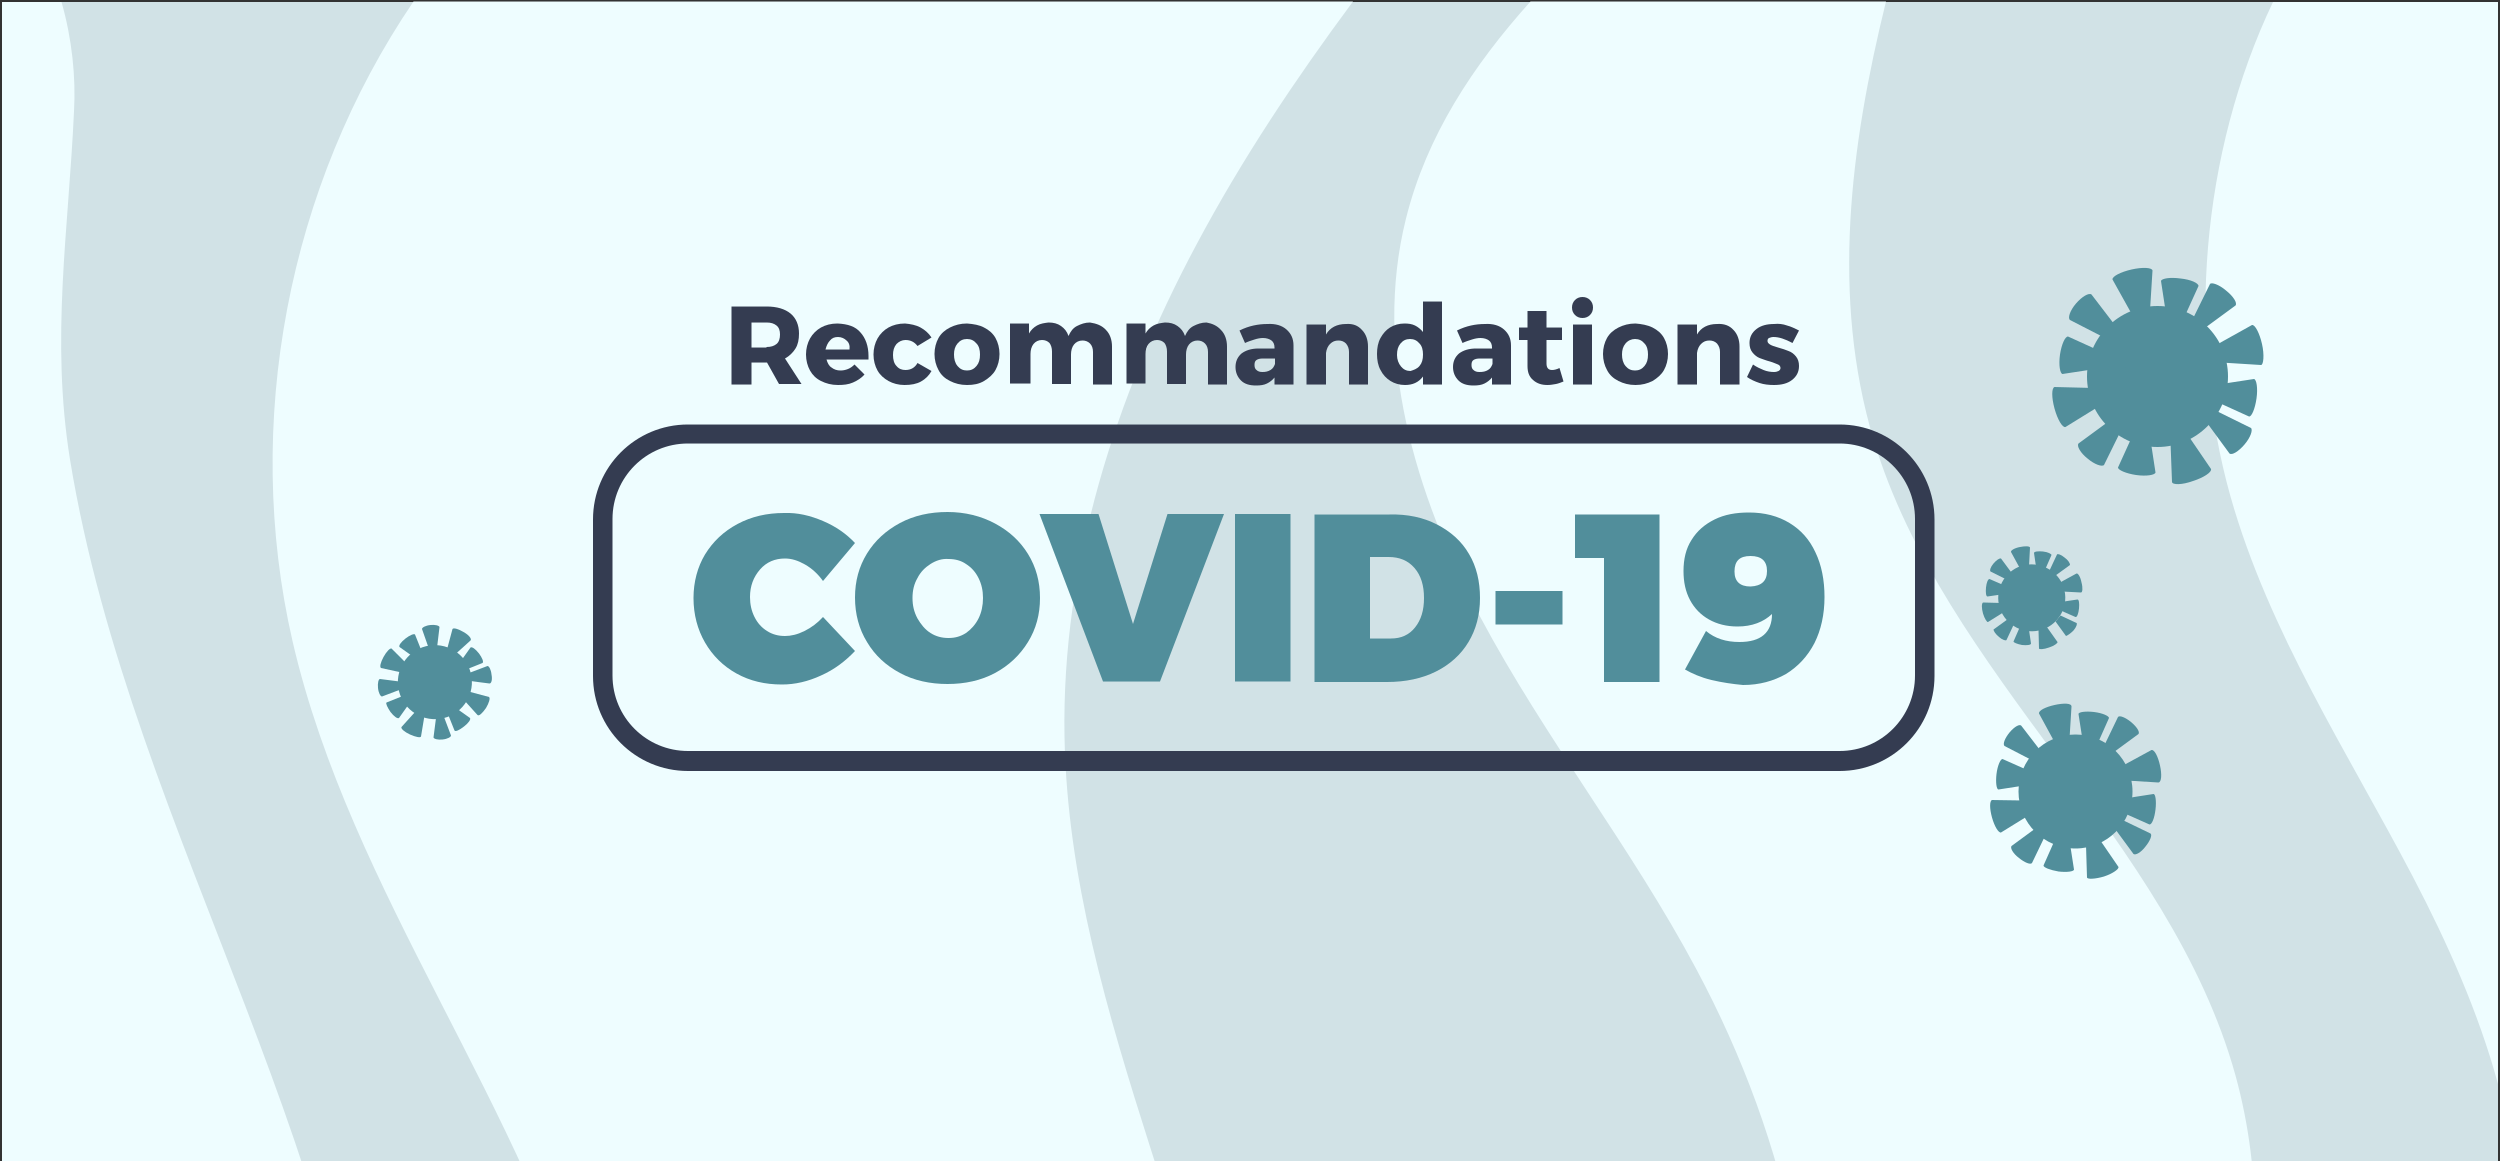 <?xml version="1.0" encoding="utf-8"?>
<!-- Generator: Adobe Illustrator 24.2.3, SVG Export Plug-In . SVG Version: 6.00 Build 0)  -->
<svg version="1.1" id="Layer_1" xmlns="http://www.w3.org/2000/svg" xmlns:xlink="http://www.w3.org/1999/xlink" x="0px" y="0px"
	 viewBox="0 0 500 232.2" style="enable-background:new 0 0 500 232.2;" xml:space="preserve">
<rect x="0" y="0" width="500" height="232.2" fill="#333333" stroke="none"/>
<style type="text/css">
	.st0{fill:#D1E2E6;}
	.st1{fill:#EEFDFF;}
	.st2{enable-background:new    ;}
	.st3{fill:#343C51;}
	.st4{fill:#518E9B;}
</style>
<g id="BACKGROUND">
	<g>
		<rect x="0.4" y="0.4" class="st0" width="499.2" height="499.2"/>
		<g>
			<path class="st1" d="M250.5,311.7c3.7,38.9-5.4,78.1-20.4,114.1c-10.8,25.9-25.5,50-40.6,73.8H62.4
				c18.3-29.7,35.1-60.3,46.7-93.2c15.2-43.1,21.3-90.5,9.6-134.7c-13.4-50.2-48.5-92.8-60.2-143.5c-10-43.5-0.9-91,24.2-127.9
				h187.9c-11.5,15.5-22.2,31.5-31.3,48.6c-16.2,30.3-27,64.1-26.4,98.4C213.9,203.7,245.2,255.6,250.5,311.7z"/>
			<path class="st1" d="M426.6,337.3c-13.4,30.2-28.9,61.3-27,94.3c1.4,24.7,11.6,47.2,25.4,68H273.8c3.1-27.4,15.3-54.6,29.5-78.8
				c21.5-36.8,48.2-72.2,56.3-114c7.4-38.3-1.9-78.5-20.3-112.9c-13-24.4-30.3-46.2-43.3-70.6s-21.5-52.8-14.8-79.6
				c4.1-16.5,13.4-30.6,24.9-43.4h71.1c-7.2,29.2-11,59.1-2.5,87.6c14.1,47,59.3,79.9,72.4,127.2
				C458.3,255.8,443.7,298.8,426.6,337.3z"/>
			<path class="st1" d="M75.7,312.5c0.7,64.8-32.8,124.8-50.7,187.1H0.4V0.4h11.9c2.1,7.3,2.9,15.1,2.5,21.9
				c-1.1,23.9-4.7,45.4-0.8,69.6c6.2,37.9,21.4,73.6,35.1,109.4S75.3,274.1,75.7,312.5z"/>
			<path class="st1" d="M499.6,0.4v216.4c-3.9-14.3-10.1-28.2-17-41.4c-13.1-25-28.8-48.9-36.5-76.1c-8.9-31.6-5.9-68.7,8.5-98.9
				C454.6,0.4,499.6,0.4,499.6,0.4z"/>
			<path class="st1" d="M475.1,327.2c8-18.6,18.8-36.5,24.5-55.7v228.1h-20.8c-6.9-14.4-12.2-29.6-15.6-45.2
				C453.8,412.2,458.1,367,475.1,327.2z"/>
		</g>
	</g>
</g>
<g id="OBJECTS">
	<g>
		<g>
			<g>
				<g class="st2">
					<path class="st3" d="M153.4,72.5h-0.1h-3v4.4h-4V61.3h7c2.1,0,3.7,0.5,4.8,1.4c1.1,0.9,1.7,2.3,1.7,4c0,1.2-0.2,2.2-0.7,3
						s-1.2,1.5-2.1,2l3.3,5.1h-4.5L153.4,72.5z M153.3,69.4c0.9,0,1.5-0.2,2-0.6s0.7-1.1,0.7-1.9c0-0.8-0.2-1.4-0.7-1.8
						c-0.5-0.4-1.1-0.6-2-0.6h-3v5H153.3z"/>
					<path class="st3" d="M172.1,66.5c1,1.1,1.6,2.7,1.6,4.7c0,0.3,0,0.6,0,0.7h-8.4c0.2,0.7,0.5,1.3,1,1.6c0.5,0.4,1.1,0.6,1.8,0.6
						c0.5,0,1-0.1,1.5-0.3s0.9-0.5,1.3-0.9l2,2c-0.6,0.7-1.4,1.2-2.3,1.6c-0.9,0.4-1.9,0.5-3,0.5c-1.3,0-2.4-0.3-3.4-0.8
						c-1-0.5-1.7-1.2-2.2-2.1c-0.5-0.9-0.8-2-0.8-3.2c0-1.2,0.3-2.3,0.8-3.2c0.5-0.9,1.3-1.7,2.2-2.2c0.9-0.5,2-0.8,3.3-0.8
						C169.6,64.8,171.1,65.3,172.1,66.5z M169.3,68.1c-0.4-0.4-1-0.7-1.7-0.7c-0.7,0-1.2,0.2-1.6,0.7c-0.4,0.4-0.7,1-0.9,1.8h4.8
						C170,69.1,169.8,68.5,169.3,68.1z"/>
					<path class="st3" d="M184.1,65.5c0.9,0.5,1.6,1.1,2.2,2l-2.8,1.7c-0.6-0.8-1.4-1.2-2.4-1.2c-0.7,0-1.3,0.3-1.8,0.8
						c-0.5,0.6-0.7,1.3-0.7,2.2c0,0.9,0.2,1.7,0.7,2.2c0.5,0.6,1.1,0.8,1.8,0.8c1.1,0,1.9-0.5,2.4-1.4l2.8,1.6
						c-0.5,0.9-1.2,1.6-2.1,2.1c-0.9,0.5-2,0.7-3.3,0.7c-1.2,0-2.3-0.3-3.2-0.8c-0.9-0.5-1.7-1.2-2.2-2.1c-0.5-0.9-0.8-2-0.8-3.2
						c0-1.2,0.3-2.3,0.8-3.2c0.5-0.9,1.3-1.7,2.2-2.2s2-0.8,3.3-0.8C182.1,64.8,183.2,65,184.1,65.5z"/>
					<path class="st3" d="M196.8,65.5c1,0.5,1.8,1.2,2.3,2.1c0.5,0.9,0.8,2,0.8,3.2c0,1.2-0.3,2.3-0.8,3.2c-0.5,0.9-1.3,1.6-2.3,2.2
						s-2.1,0.8-3.4,0.8c-1.3,0-2.4-0.3-3.4-0.8s-1.8-1.2-2.3-2.2c-0.5-0.9-0.8-2-0.8-3.2c0-1.2,0.3-2.3,0.8-3.2
						c0.5-0.9,1.3-1.6,2.3-2.1s2.1-0.8,3.4-0.8C194.7,64.8,195.9,65,196.8,65.5z M191.5,68.7c-0.5,0.6-0.7,1.3-0.7,2.2
						c0,0.9,0.2,1.7,0.7,2.3s1.1,0.9,1.9,0.9c0.8,0,1.4-0.3,1.9-0.9s0.7-1.3,0.7-2.3c0-0.9-0.2-1.7-0.7-2.2
						c-0.5-0.6-1.1-0.9-1.9-0.9C192.6,67.8,192,68.1,191.5,68.7z"/>
					<path class="st3" d="M221.2,66c0.8,0.8,1.2,2,1.2,3.3v7.6h-3.8v-6.5c0-0.7-0.2-1.3-0.6-1.7c-0.4-0.4-0.9-0.6-1.5-0.6
						c-0.7,0-1.3,0.3-1.7,0.8s-0.6,1.2-0.6,2v5.9h-3.8v-6.5c0-0.7-0.2-1.3-0.5-1.7c-0.4-0.4-0.9-0.6-1.5-0.6c-0.7,0-1.3,0.3-1.7,0.8
						c-0.4,0.5-0.6,1.2-0.6,2v5.9H202v-12h3.8v2c0.4-0.7,0.9-1.2,1.6-1.6s1.5-0.5,2.3-0.6c1,0,1.8,0.2,2.5,0.7
						c0.7,0.5,1.2,1.1,1.5,2c0.4-0.9,0.9-1.6,1.7-2s1.6-0.7,2.6-0.7C219.3,64.7,220.4,65.1,221.2,66z"/>
					<path class="st3" d="M244.2,66c0.8,0.8,1.2,2,1.2,3.3v7.6h-3.8v-6.5c0-0.7-0.2-1.3-0.6-1.7c-0.4-0.4-0.9-0.6-1.5-0.6
						c-0.7,0-1.3,0.3-1.7,0.8s-0.6,1.2-0.6,2v5.9h-3.8v-6.5c0-0.7-0.2-1.3-0.5-1.7c-0.4-0.4-0.9-0.6-1.5-0.6c-0.7,0-1.3,0.3-1.7,0.8
						c-0.4,0.5-0.6,1.2-0.6,2v5.9h-3.8v-12h3.8v2c0.4-0.7,0.9-1.2,1.6-1.6s1.5-0.5,2.3-0.6c1,0,1.8,0.2,2.5,0.7
						c0.7,0.5,1.2,1.1,1.5,2c0.4-0.9,0.9-1.6,1.7-2s1.6-0.7,2.6-0.7C242.4,64.7,243.4,65.1,244.2,66z"/>
					<path class="st3" d="M257.3,65.9c0.9,0.8,1.4,1.8,1.4,3.2v7.8h-3.8v-1.4c-0.4,0.5-0.9,0.9-1.5,1.2c-0.6,0.3-1.3,0.4-2.2,0.4
						c-1.3,0-2.3-0.3-3-1s-1.1-1.6-1.1-2.7c0-1.1,0.4-2,1.2-2.7c0.8-0.6,1.9-1,3.4-1h3.2v-0.2c0-0.6-0.2-1.1-0.6-1.4s-1-0.5-1.7-0.5
						c-0.5,0-1.1,0.1-1.7,0.3c-0.6,0.2-1.3,0.4-1.9,0.7l-1.1-2.5c1-0.5,1.9-0.8,2.8-1c0.9-0.2,1.8-0.3,2.8-0.3
						C255.1,64.7,256.4,65.1,257.3,65.9z M254.1,74c0.5-0.3,0.7-0.7,0.9-1.2v-1.1h-2.4c-0.6,0-1,0.1-1.3,0.3c-0.3,0.2-0.4,0.5-0.4,1
						c0,0.4,0.1,0.8,0.4,1c0.3,0.3,0.7,0.4,1.2,0.4C253.1,74.4,253.6,74.3,254.1,74z"/>
					<path class="st3" d="M272.4,66c0.8,0.8,1.2,2,1.2,3.3v7.6h-3.8v-6.5c0-0.7-0.2-1.2-0.6-1.7c-0.4-0.4-0.9-0.6-1.5-0.6
						c-0.7,0-1.2,0.2-1.7,0.7c-0.4,0.4-0.7,1-0.8,1.8v6.3h-3.9v-12h3.9v2c0.8-1.4,2.2-2.1,4-2.1C270.6,64.7,271.6,65.1,272.4,66z"/>
					<path class="st3" d="M288.4,76.9h-3.8v-1.6c-0.9,1.2-2.1,1.7-3.6,1.7c-1.1,0-2.1-0.3-2.9-0.8c-0.8-0.5-1.5-1.2-2-2.2
						c-0.5-0.9-0.7-2-0.7-3.2c0-1.2,0.2-2.3,0.7-3.2s1.1-1.6,1.9-2.1c0.8-0.5,1.8-0.8,2.9-0.8c0.8,0,1.5,0.1,2.1,0.4
						s1.1,0.7,1.6,1.3v-6.1h3.8V76.9z M283.9,73.2c0.5-0.6,0.7-1.3,0.7-2.3c0-0.9-0.2-1.7-0.7-2.2c-0.5-0.6-1.1-0.9-1.9-0.9
						c-0.8,0-1.4,0.3-1.9,0.9c-0.5,0.6-0.7,1.3-0.7,2.3c0,0.9,0.3,1.7,0.8,2.3s1.1,0.9,1.9,0.9C282.7,74,283.4,73.8,283.9,73.2z"/>
					<path class="st3" d="M300.8,65.9c0.9,0.8,1.4,1.8,1.4,3.2v7.8h-3.8v-1.4c-0.4,0.5-0.9,0.9-1.5,1.2c-0.6,0.3-1.3,0.4-2.2,0.4
						c-1.3,0-2.3-0.3-3-1c-0.7-0.7-1.1-1.6-1.1-2.7c0-1.1,0.4-2,1.2-2.7c0.8-0.6,1.9-1,3.4-1h3.2v-0.2c0-0.6-0.2-1.1-0.6-1.4
						s-1-0.5-1.7-0.5c-0.5,0-1.1,0.1-1.7,0.3c-0.6,0.2-1.3,0.4-1.9,0.7l-1.1-2.5c1-0.5,1.9-0.8,2.8-1c0.9-0.2,1.8-0.3,2.8-0.3
						C298.6,64.7,299.9,65.1,300.8,65.9z M297.6,74c0.5-0.3,0.7-0.7,0.9-1.2v-1.1H296c-0.6,0-1,0.1-1.3,0.3s-0.4,0.5-0.4,1
						c0,0.4,0.1,0.8,0.4,1c0.3,0.3,0.7,0.4,1.2,0.4C296.6,74.4,297.1,74.3,297.6,74z"/>
					<path class="st3" d="M311.2,76.8c-0.6,0.1-1.1,0.2-1.7,0.2c-1.2,0-2.1-0.3-2.9-1s-1.1-1.6-1.1-2.8V68h-1.7v-2.5h1.7v-3.3h3.8
						v3.3h3.1V68h-3.1v4.7c0,0.9,0.4,1.3,1.1,1.3c0.4,0,0.9-0.1,1.5-0.4l0.8,2.7C312.2,76.5,311.7,76.7,311.2,76.8z"/>
					<path class="st3" d="M318,60c0.4,0.4,0.6,0.9,0.6,1.5c0,0.6-0.2,1.1-0.6,1.5c-0.4,0.4-0.9,0.6-1.5,0.6c-0.6,0-1.1-0.2-1.5-0.6
						c-0.4-0.4-0.6-0.9-0.6-1.5c0-0.6,0.2-1.1,0.6-1.5s0.9-0.6,1.5-0.6C317.1,59.4,317.6,59.6,318,60z M314.6,76.9v-12h3.8v12H314.6
						z"/>
					<path class="st3" d="M330.5,65.5c1,0.5,1.8,1.2,2.3,2.1c0.5,0.9,0.8,2,0.8,3.2c0,1.2-0.3,2.3-0.8,3.2c-0.5,0.9-1.3,1.6-2.3,2.2
						c-1,0.5-2.1,0.8-3.4,0.8c-1.3,0-2.4-0.3-3.4-0.8c-1-0.5-1.8-1.2-2.3-2.2c-0.5-0.9-0.8-2-0.8-3.2c0-1.2,0.3-2.3,0.8-3.2
						c0.5-0.9,1.3-1.6,2.3-2.1c1-0.5,2.1-0.8,3.4-0.8C328.3,64.8,329.5,65,330.5,65.5z M325.1,68.7c-0.5,0.6-0.7,1.3-0.7,2.2
						c0,0.9,0.2,1.7,0.7,2.3c0.5,0.6,1.1,0.9,1.9,0.9c0.8,0,1.4-0.3,1.9-0.9c0.5-0.6,0.7-1.3,0.7-2.3c0-0.9-0.2-1.7-0.7-2.2
						c-0.5-0.6-1.1-0.9-1.9-0.9C326.3,67.8,325.6,68.1,325.1,68.7z"/>
					<path class="st3" d="M346.7,66c0.8,0.8,1.2,2,1.2,3.3v7.6H344v-6.5c0-0.7-0.2-1.2-0.6-1.7c-0.4-0.4-0.9-0.6-1.5-0.6
						c-0.7,0-1.2,0.2-1.7,0.7c-0.4,0.4-0.7,1-0.8,1.8v6.3h-3.9v-12h3.9v2c0.8-1.4,2.2-2.1,4-2.1C344.8,64.7,345.9,65.1,346.7,66z"/>
					<path class="st3" d="M357.4,65.1c0.8,0.2,1.6,0.6,2.4,1l-1.3,2.5c-1.5-0.8-2.7-1.2-3.8-1.2c-0.4,0-0.6,0.1-0.9,0.2
						c-0.2,0.1-0.3,0.3-0.3,0.6c0,0.3,0.2,0.5,0.5,0.7s0.9,0.4,1.6,0.6c0.8,0.2,1.6,0.5,2.1,0.7c0.6,0.2,1.1,0.6,1.5,1.1
						c0.4,0.5,0.6,1.1,0.6,1.9c0,1.2-0.5,2.1-1.4,2.8c-0.9,0.7-2.1,1-3.6,1c-1,0-2-0.1-2.9-0.4c-0.9-0.3-1.8-0.7-2.5-1.2l1.2-2.5
						c0.7,0.5,1.4,0.8,2.1,1.1c0.7,0.3,1.5,0.4,2.1,0.4c0.4,0,0.7-0.1,0.9-0.2c0.2-0.1,0.4-0.3,0.4-0.6c0-0.3-0.2-0.6-0.5-0.7
						s-0.9-0.4-1.6-0.6c-0.8-0.2-1.5-0.5-2.1-0.7c-0.5-0.2-1-0.6-1.4-1.1c-0.4-0.5-0.6-1.1-0.6-1.9c0-1.2,0.5-2.1,1.4-2.8
						c0.9-0.7,2.1-1,3.5-1C355.7,64.7,356.6,64.8,357.4,65.1z"/>
				</g>
			</g>
			<g>
				<g class="st2">
					<path class="st4" d="M164.6,104.2c2.6,1.1,4.7,2.6,6.4,4.4l-6.4,7.6c-1-1.4-2.2-2.5-3.6-3.3s-2.7-1.2-4-1.2c-2,0-3.7,0.7-5,2.2
						s-2,3.3-2,5.5c0,1.5,0.3,2.8,0.9,4c0.6,1.2,1.4,2.1,2.5,2.8c1.1,0.7,2.3,1,3.6,1c1.2,0,2.5-0.3,3.9-1c1.4-0.7,2.6-1.6,3.7-2.8
						l6.4,6.8c-1.9,2-4.1,3.7-6.8,4.9c-2.6,1.2-5.2,1.8-7.8,1.8c-3.4,0-6.4-0.7-9.1-2.2c-2.7-1.5-4.8-3.6-6.3-6.2
						c-1.5-2.6-2.3-5.6-2.3-8.9c0-3.2,0.8-6.2,2.3-8.7c1.6-2.6,3.7-4.6,6.5-6.1s5.9-2.2,9.3-2.2C159.5,102.5,162,103.1,164.6,104.2z
						"/>
					<path class="st4" d="M199,104.7c2.8,1.5,5,3.5,6.6,6.1s2.4,5.5,2.4,8.8c0,3.3-0.8,6.2-2.4,8.8s-3.8,4.7-6.6,6.2
						c-2.8,1.5-6,2.2-9.5,2.2s-6.7-0.7-9.5-2.2s-5-3.5-6.6-6.2c-1.6-2.6-2.4-5.6-2.4-8.9c0-3.3,0.8-6.2,2.4-8.8
						c1.6-2.6,3.8-4.6,6.6-6.1s6-2.2,9.5-2.2S196.2,103.2,199,104.7z M186.1,112.8c-1.1,0.7-2,1.6-2.6,2.8c-0.7,1.2-1,2.5-1,4
						c0,1.5,0.3,2.8,1,4.1c0.7,1.2,1.5,2.2,2.6,2.9c1.1,0.7,2.3,1,3.6,1c1.3,0,2.4-0.3,3.5-1c1-0.7,1.9-1.7,2.5-2.9
						c0.6-1.2,0.9-2.6,0.9-4.1c0-1.5-0.3-2.8-0.9-4s-1.4-2.1-2.5-2.8c-1-0.7-2.2-1-3.5-1C188.4,111.7,187.2,112.1,186.1,112.8z"/>
					<path class="st4" d="M220.6,136.3l-12.7-33.5h11.8l6.9,22l6.9-22h11.3l-12.8,33.5H220.6z"/>
					<path class="st4" d="M247,136.3v-33.5h11.1v33.5H247z"/>
					<path class="st4" d="M287.4,104.9c2.7,1.4,4.9,3.3,6.4,5.9c1.5,2.5,2.2,5.5,2.2,8.8c0,3.4-0.8,6.3-2.3,8.8
						c-1.5,2.5-3.7,4.5-6.5,5.9c-2.8,1.4-6.1,2.1-9.8,2.1h-14.5v-33.5h15C281.5,102.8,284.7,103.5,287.4,104.9z M274,127.7h4.2
						c2,0,3.6-0.7,4.8-2.2c1.2-1.5,1.8-3.4,1.8-5.9c0-2.5-0.6-4.5-1.9-6c-1.3-1.5-3-2.2-5.2-2.2H274V127.7z"/>
					<path class="st4" d="M299.1,124.9v-6.7h13.4v6.7H299.1z"/>
					<path class="st4" d="M320.8,136.3v-24.7H315v-8.7h16.9v33.5H320.8z"/>
					<path class="st4" d="M342.3,136c-2.1-0.5-3.9-1.3-5.3-2.1l4.2-7.7c1.8,1.5,4,2.2,6.7,2.2c4.3,0,6.5-1.9,6.5-5.6
						c-1.7,1.6-4,2.5-6.9,2.5c-2.2,0-4.1-0.5-5.7-1.4c-1.6-0.9-2.9-2.2-3.8-3.9c-0.9-1.7-1.3-3.6-1.3-5.8c0-2.4,0.5-4.5,1.6-6.2
						c1.1-1.8,2.6-3.1,4.6-4.1c2-1,4.3-1.4,6.9-1.4c3.1,0,5.8,0.7,8.1,2.1c2.3,1.4,4,3.3,5.2,5.9c1.2,2.5,1.8,5.5,1.8,8.9
						c0,3.5-0.7,6.6-2,9.2c-1.4,2.7-3.3,4.7-5.7,6.2c-2.5,1.4-5.3,2.2-8.6,2.2C346.5,136.8,344.4,136.5,342.3,136z M353.4,114.2
						c0-2-1.1-3-3.3-3c-2.2,0-3.2,1-3.2,3.1c0,2,1.1,3,3.2,3C352.3,117.2,353.4,116.2,353.4,114.2z"/>
				</g>
			</g>
		</g>
		<g>
			<g>
				<ellipse class="st4" cx="415.1" cy="158.3" rx="11.4" ry="11.4"/>
				<path class="st4" d="M410.9,141c-1.8,0.4-3.2,1.1-3.1,1.7l3.1,5.7l1.5-0.3l1.5-0.3l0.4-6.5C414.3,140.6,412.7,140.6,410.9,141z"
					/>
				<path class="st4" d="M418.8,142.4c-1.7-0.2-3.1,0-3.1,0.4l0.9,5.8l1.4,0.2l1.4,0.2l2.4-5.4C421.8,143.2,420.5,142.6,418.8,142.4
					z"/>
				<path class="st4" d="M426.2,144.4c-1.1-0.9-2.3-1.4-2.6-1l-2.6,5.4l0.9,0.8l0.9,0.8l4.9-3.6C428,146.4,427.4,145.4,426.2,144.4z
					"/>
				<path class="st4" d="M432,153.1c-0.4-1.8-1.1-3.2-1.7-3.1l-5.7,3.1l0.3,1.5l0.3,1.5l6.5,0.4C432.3,156.4,432.4,154.9,432,153.1z
					"/>
				<path class="st4" d="M431.1,161.9c0.2-1.7,0-3.1-0.4-3.1l-5.8,0.9l-0.2,1.4l-0.2,1.4l5.4,2.4
					C430.4,164.9,430.9,163.6,431.1,161.9z"/>
				<path class="st4" d="M429.1,169.3c0.9-1.1,1.4-2.3,1-2.6l-5.4-2.6l-0.8,0.9l-0.8,0.9l3.6,4.9
					C427.1,171.1,428.2,170.5,429.1,169.3z"/>
				<path class="st4" d="M420.8,175.3c1.8-0.6,3-1.5,2.9-1.9L420,168l-1.4,0.5l-1.4,0.5l0.2,6.5
					C417.5,175.9,419.1,175.8,420.8,175.3z"/>
				<path class="st4" d="M411.7,174.3c1.7,0.2,3.1,0,3.1-0.4l-0.9-5.8l-1.4-0.2l-1.4-0.2l-2.4,5.4C408.7,173.5,410,174,411.7,174.3z
					"/>
				<path class="st4" d="M403.8,171.6c1.1,0.9,2.3,1.4,2.6,1l2.6-5.4l-0.9-0.8l-0.9-0.8l-4.9,3.6C402,169.6,402.6,170.7,403.8,171.6
					z"/>
				<path class="st4" d="M398.4,163.5c0.5,1.8,1.3,3.1,1.8,3l5.5-3.4l-0.4-1.5l-0.4-1.5l-6.5-0.1
					C397.9,160.2,397.9,161.7,398.4,163.5z"/>
				<path class="st4" d="M399.3,154.8c-0.2,1.7,0,3.1,0.4,3.1l5.8-0.9l0.2-1.4l0.2-1.4l-5.4-2.4
					C400.1,151.8,399.5,153.1,399.3,154.8z"/>
				<path class="st4" d="M401.9,146.5c-0.9,1.1-1.4,2.3-1,2.7l5.8,3l0.8-0.9l0.8-0.9l-4-5.2C404,144.7,402.9,145.3,401.9,146.5z"/>
				<path class="st4" d="M410.4,160.8c0.3,1.4-0.3,2.8-1.4,3.1c-1.1,0.2-2.3-0.7-2.6-2.2c-0.3-1.4,0.3-2.8,1.4-3.1
					C408.9,158.4,410,159.3,410.4,160.8z"/>
				<path class="st4" d="M419.4,158.8c0.3,1.4-0.3,2.8-1.4,3.1c-1.1,0.2-2.3-0.7-2.6-2.2c-0.3-1.4,0.3-2.8,1.4-3.1
					S419.1,157.3,419.4,158.8z"/>
				<path class="st4" d="M414.8,164.2c0.3,1.2-0.3,2.4-1.2,2.6c-0.9,0.2-1.9-0.6-2.2-1.8s0.3-2.4,1.2-2.6
					C413.6,162.2,414.6,163,414.8,164.2z"/>
				<path class="st4" d="M422.5,153.2c0.3,1.2-0.3,2.4-1.2,2.6c-0.9,0.2-1.9-0.6-2.2-1.8c-0.3-1.2,0.3-2.4,1.2-2.6
					C421.2,151.2,422.2,152,422.5,153.2z"/>
				<path class="st4" d="M423.2,161.7c0.2,0.8-0.2,1.5-0.7,1.6c-0.6,0.1-1.2-0.4-1.3-1.1c-0.2-0.8,0.2-1.5,0.7-1.6
					C422.4,160.5,423,161,423.2,161.7z"/>
				<path class="st4" d="M414.7,153.9c0.5,2-0.4,3.9-2,4.3c-1.5,0.3-3.2-1-3.6-3c-0.5-2,0.4-3.9,2-4.3
					C412.6,150.6,414.2,151.9,414.7,153.9z"/>
			</g>
			<g>
				<circle class="st4" cx="59.4" cy="406.7" r="11.4"/>
				<path class="st4" d="M55.2,389.3c-1.8,0.4-3.2,1.1-3.1,1.7l3.1,5.7l1.5-0.3l1.5-0.3l0.4-6.5C58.5,389,57,388.9,55.2,389.3z"/>
				<path class="st4" d="M63.1,390.8c-1.7-0.2-3.1,0-3.1,0.4l0.9,5.8l1.4,0.2l1.4,0.2L66,392C66.1,391.6,64.8,391,63.1,390.8z"/>
				<path class="st4" d="M70.5,392.8c-1.1-0.9-2.3-1.4-2.6-1l-2.6,5.4l0.9,0.8l0.9,0.8l4.9-3.6C72.3,394.8,71.7,393.7,70.5,392.8z"
					/>
				<path class="st4" d="M76.3,401.4c-0.4-1.8-1.1-3.2-1.7-3.1l-5.7,3.1l0.3,1.5l0.3,1.5l6.5,0.4C76.6,404.8,76.7,403.2,76.3,401.4z
					"/>
				<path class="st4" d="M75.4,410.3c0.2-1.7,0-3.1-0.4-3.1l-5.8,0.9l-0.2,1.4l-0.2,1.4l5.4,2.4C74.6,413.2,75.2,411.9,75.4,410.3z"
					/>
				<path class="st4" d="M73.4,417.7c0.9-1.1,1.4-2.3,1-2.6l-5.4-2.6l-0.8,0.9l-0.8,0.9l3.6,4.9C71.4,419.5,72.5,418.8,73.4,417.7z"
					/>
				<path class="st4" d="M65.1,423.6c1.8-0.6,3-1.5,2.9-1.9l-3.7-5.3l-1.4,0.5l-1.4,0.5l0.2,6.5C61.8,424.3,63.4,424.2,65.1,423.6z"
					/>
				<path class="st4" d="M56,422.6c1.7,0.2,3.1,0,3.1-0.4l-0.9-5.8l-1.4-0.2l-1.4-0.2l-2.4,5.4C53,421.8,54.3,422.4,56,422.6z"/>
				<path class="st4" d="M48.1,420c1.1,0.9,2.3,1.4,2.6,1l2.6-5.4l-0.9-0.8l-0.9-0.8l-4.9,3.6C46.3,417.9,46.9,419,48.1,420z"/>
				<path class="st4" d="M42.7,411.9c0.5,1.8,1.3,3.1,1.8,3l5.5-3.4l-0.4-1.5l-0.4-1.5l-6.5-0.1C42.2,408.5,42.2,410.1,42.7,411.9z"
					/>
				<path class="st4" d="M43.6,403.1c-0.2,1.7,0,3.1,0.4,3.1l5.8-0.9l0.2-1.4l0.2-1.4l-5.4-2.4C44.4,400.2,43.8,401.5,43.6,403.1z"
					/>
				<path class="st4" d="M46.2,394.8c-0.9,1.1-1.4,2.3-1,2.7l5.8,3l0.8-0.9l0.8-0.9l-4-5.2C48.3,393,47.2,393.7,46.2,394.8z"/>
				<path class="st4" d="M54.7,409.1c0.3,1.4-0.3,2.8-1.4,3.1s-2.3-0.7-2.6-2.2c-0.3-1.4,0.3-2.8,1.4-3.1
					C53.2,406.7,54.3,407.7,54.7,409.1z"/>
				<path class="st4" d="M63.7,407.1c0.3,1.4-0.3,2.8-1.4,3.1c-1.1,0.2-2.3-0.7-2.6-2.2c-0.3-1.4,0.3-2.8,1.4-3.1
					C62.2,404.7,63.3,405.7,63.7,407.1z"/>
				<path class="st4" d="M59.1,412.6c0.3,1.2-0.3,2.4-1.2,2.6s-1.9-0.6-2.2-1.8c-0.3-1.2,0.3-2.4,1.2-2.6
					C57.9,410.5,58.9,411.3,59.1,412.6z"/>
				<path class="st4" d="M66.8,401.6c0.3,1.2-0.3,2.4-1.2,2.6c-0.9,0.2-1.9-0.6-2.2-1.8c-0.3-1.2,0.3-2.4,1.2-2.6
					C65.5,399.6,66.5,400.4,66.8,401.6z"/>
				<path class="st4" d="M67.5,410.1c0.2,0.8-0.2,1.5-0.7,1.6c-0.6,0.1-1.2-0.4-1.3-1.1c-0.2-0.8,0.2-1.5,0.7-1.6
					C66.7,408.8,67.3,409.3,67.5,410.1z"/>
				<path class="st4" d="M59,402.3c0.5,2-0.4,3.9-2,4.3c-1.5,0.3-3.2-1-3.6-3c-0.5-2,0.4-3.9,2-4.3C56.9,398.9,58.5,400.3,59,402.3z
					"/>
			</g>
			<g>
				<path class="st4" d="M381,464.8c0.9,4-1.6,7.9-5.6,8.8s-7.9-1.6-8.8-5.6s1.6-7.9,5.6-8.8S380.1,460.8,381,464.8z"/>
				<path class="st4" d="M371.1,455.1c-1.2,0.3-2.1,0.7-2,1.1l2,3.7l1-0.2l1-0.2l0.3-4.2C373.3,454.9,372.3,454.9,371.1,455.1z"/>
				<path class="st4" d="M376.2,456.1c-1.1-0.1-2,0-2,0.3l0.6,3.8l0.9,0.1l0.9,0.1l1.6-3.5C378.1,456.6,377.3,456.2,376.2,456.1z"/>
				<path class="st4" d="M381,457.4c-0.7-0.6-1.5-0.9-1.7-0.7l-1.7,3.5l0.6,0.5l0.6,0.5l3.2-2.3C382.2,458.7,381.8,458,381,457.4z"
					/>
				<path class="st4" d="M384.8,463c-0.3-1.2-0.7-2.1-1.1-2l-3.7,2l0.2,1l0.2,1l4.2,0.3C385,465.2,385,464.1,384.8,463z"/>
				<path class="st4" d="M384.2,468.7c0.1-1.1,0-2-0.3-2l-3.8,0.6l-0.1,0.9l-0.1,0.9l3.5,1.6C383.7,470.6,384.1,469.8,384.2,468.7z"
					/>
				<path class="st4" d="M382.9,473.5c0.6-0.7,0.9-1.5,0.7-1.7l-3.5-1.7l-0.5,0.6l-0.5,0.6l2.3,3.2
					C381.6,474.7,382.3,474.3,382.9,473.5z"/>
				<path class="st4" d="M377.5,477.4c1.1-0.4,2-0.9,1.9-1.3l-2.4-3.5l-0.9,0.3l-0.9,0.3l0.1,4.2
					C375.4,477.8,376.4,477.8,377.5,477.4z"/>
				<path class="st4" d="M371.6,476.7c1.1,0.1,2,0,2-0.3l-0.6-3.8l-0.9-0.1l-0.9-0.1l-1.6,3.5C369.7,476.2,370.5,476.6,371.6,476.7z
					"/>
				<path class="st4" d="M366.5,475c0.7,0.6,1.5,0.9,1.7,0.7l1.7-3.5l-0.6-0.5l-0.6-0.5l-3.2,2.3C365.3,473.7,365.7,474.4,366.5,475
					z"/>
				<path class="st4" d="M363,469.8c0.3,1.2,0.8,2,1.2,1.9l3.6-2.2l-0.3-1l-0.3-1l-4.2-0.1C362.7,467.6,362.7,468.6,363,469.8z"/>
				<path class="st4" d="M363.6,464.1c-0.1,1.1,0,2,0.3,2l3.8-0.6l0.1-0.9l0.1-0.9l-3.5-1.6C364.1,462.2,363.7,463,363.6,464.1z"/>
				<path class="st4" d="M365.3,458.7c-0.6,0.7-0.9,1.5-0.6,1.7l3.8,1.9l0.5-0.6l0.5-0.6l-2.6-3.4
					C366.6,457.5,365.9,458,365.3,458.7z"/>
				<path class="st4" d="M370.7,468c0.2,0.9-0.2,1.8-0.9,2c-0.7,0.2-1.5-0.5-1.7-1.4s0.2-1.8,0.9-2C369.8,466.4,370.5,467,370.7,468
					z"/>
				<path class="st4" d="M376.6,466.7c0.2,0.9-0.2,1.8-0.9,2c-0.7,0.2-1.5-0.5-1.7-1.4s0.2-1.8,0.9-2
					C375.6,465.1,376.4,465.7,376.6,466.7z"/>
				<path class="st4" d="M373.6,470.2c0.2,0.8-0.2,1.5-0.8,1.7c-0.6,0.1-1.2-0.4-1.4-1.2c-0.2-0.8,0.2-1.5,0.8-1.7
					C372.8,468.9,373.5,469.4,373.6,470.2z"/>
				<path class="st4" d="M378.6,463.1c0.2,0.8-0.2,1.5-0.8,1.7c-0.6,0.1-1.2-0.4-1.4-1.2s0.2-1.5,0.8-1.7
					C377.8,461.8,378.4,462.3,378.6,463.1z"/>
				<path class="st4" d="M379.1,468.6c0.1,0.5-0.1,1-0.5,1c-0.4,0.1-0.8-0.2-0.9-0.7s0.1-1,0.5-1
					C378.6,467.8,378.9,468.1,379.1,468.6z"/>
				<path class="st4" d="M373.6,463.5c0.3,1.3-0.3,2.6-1.3,2.8c-1,0.2-2-0.7-2.3-2s0.3-2.6,1.3-2.8
					C372.2,461.4,373.3,462.2,373.6,463.5z"/>
			</g>
			<g>
				
					<ellipse transform="matrix(0.972 -0.237 0.237 0.972 -29.816 24.444)" class="st4" cx="86.9" cy="136.4" rx="7.4" ry="7.4"/>
				<path class="st4" d="M92.7,126.4c-1-0.6-2-0.9-2.2-0.6l-1.1,4.1l0.8,0.5l0.8,0.5l3.1-2.8C94.4,127.8,93.8,127,92.7,126.4z"/>
				<path class="st4" d="M95.8,130.7c-0.7-0.9-1.4-1.4-1.7-1.2l-2.2,3.1l0.6,0.7L93,134l3.5-1.4C96.8,132.4,96.4,131.5,95.8,130.7z"
					/>
				<path class="st4" d="M98.3,134.9c-0.1-1-0.5-1.7-0.8-1.7l-3.7,1.4l0.1,0.8l0.1,0.8l3.9,0.5C98.3,136.7,98.5,135.9,98.3,134.9z"
					/>
				<path class="st4" d="M97.2,141.6c0.6-1,0.9-2,0.6-2.2l-4.1-1.1l-0.5,0.8l-0.5,0.8l2.8,3.1C95.8,143.3,96.5,142.6,97.2,141.6z"/>
				<path class="st4" d="M92.8,145.3c0.9-0.7,1.4-1.4,1.2-1.7l-3.1-2.2l-0.7,0.6l-0.7,0.6l1.4,3.5C91.1,146.4,91.9,146,92.8,145.3z"
					/>
				<path class="st4" d="M88.5,147.9c1-0.1,1.7-0.5,1.7-0.8l-1.4-3.7l-0.8,0.1l-0.8,0.1l-0.5,3.9C86.8,147.8,87.6,148,88.5,147.9z"
					/>
				<path class="st4" d="M82,146.9c1.1,0.5,2.1,0.7,2.2,0.4l0.7-4.2l-0.9-0.4l-0.9-0.4l-2.8,3.1C80.1,145.7,80.9,146.4,82,146.9z"/>
				<path class="st4" d="M78.1,142.4c0.7,0.9,1.4,1.4,1.7,1.2l2.2-3.1l-0.6-0.7l-0.6-0.7l-3.5,1.4C77.1,140.7,77.5,141.5,78.1,142.4
					z"/>
				<path class="st4" d="M75.6,137.6c0.1,1,0.5,1.7,0.8,1.7l3.7-1.4l-0.1-0.8l-0.1-0.8l-3.9-0.5C75.7,135.8,75.5,136.6,75.6,137.6z"
					/>
				<path class="st4" d="M76.7,131.4c-0.6,1.1-0.8,2-0.5,2.2l4.1,0.9l0.5-0.9l0.5-0.9l-3-3C78,129.6,77.3,130.3,76.7,131.4z"/>
				<path class="st4" d="M81.1,127.7c-0.9,0.7-1.4,1.4-1.2,1.7l3.1,2.2l0.7-0.6l0.7-0.6l-1.4-3.5C82.8,126.7,82,127,81.1,127.7z"/>
				<path class="st4" d="M86.1,125c-1,0.1-1.7,0.5-1.7,0.8l1.4,4l0.8-0.1l0.8-0.1l0.5-4.2C87.8,125.1,87,124.9,86.1,125z"/>
				<path class="st4" d="M83.6,135.5c-0.5,0.8-1.4,1.2-2,0.8s-0.7-1.4-0.2-2.2s1.4-1.2,2-0.8S84.1,134.6,83.6,135.5z"/>
				<path class="st4" d="M88.7,138.6c-0.5,0.8-1.4,1.2-2,0.8s-0.7-1.4-0.2-2.2s1.4-1.2,2-0.8S89.2,137.7,88.7,138.6z"/>
				<path class="st4" d="M84.1,139.1c-0.4,0.7-1.2,1-1.7,0.7s-0.6-1.1-0.2-1.8s1.2-1,1.7-0.7C84.5,137.6,84.5,138.4,84.1,139.1z"/>
				<path class="st4" d="M92.6,137.4c-0.4,0.7-1.2,1-1.7,0.7s-0.6-1.1-0.2-1.8s1.2-1,1.7-0.7C93,135.9,93,136.7,92.6,137.4z"/>
				<path class="st4" d="M89.2,141.7c-0.3,0.4-0.7,0.6-1.1,0.4c-0.3-0.2-0.4-0.7-0.1-1.1c0.3-0.4,0.7-0.6,1.1-0.4
					C89.4,140.7,89.4,141.2,89.2,141.7z"/>
				<path class="st4" d="M88.7,134.2c-0.7,1.1-2,1.7-2.8,1.1c-0.9-0.5-1-1.9-0.3-3s2-1.7,2.8-1.1C89.2,131.7,89.4,133.1,88.7,134.2z
					"/>
			</g>
			<g>
				<ellipse class="st4" cx="431.5" cy="75.3" rx="14.1" ry="14.1"/>
				<path class="st4" d="M426.3,53.9c-2.2,0.5-3.9,1.4-3.8,2l3.9,7l1.8-0.4l1.8-0.4l0.5-8C430.4,53.5,428.5,53.4,426.3,53.9z"/>
				<path class="st4" d="M436.1,55.7c-2.1-0.3-3.8,0-3.9,0.5l1.1,7.2l1.7,0.2l1.7,0.2l3-6.6C439.7,56.6,438.1,55.9,436.1,55.7z"/>
				<path class="st4" d="M445.2,58.1c-1.4-1.2-2.9-1.7-3.2-1.3l-3.3,6.7l1.2,1l1.2,1l6-4.4C447.5,60.6,446.7,59.3,445.2,58.1z"/>
				<path class="st4" d="M452.4,68.8c-0.5-2.2-1.4-3.9-2-3.8l-7,3.9l0.4,1.8l0.4,1.8l8,0.5C452.7,73,452.9,71,452.4,68.8z"/>
				<path class="st4" d="M451.3,79.7c0.3-2.1,0-3.8-0.5-3.9l-7.2,1.1l-0.2,1.7l-0.2,1.7l6.6,3C450.3,83.4,451,81.8,451.3,79.7z"/>
				<path class="st4" d="M448.9,88.9c1.2-1.4,1.7-2.9,1.3-3.3l-6.7-3.3l-1,1.2l-1,1.2l4.4,6C446.4,91.1,447.7,90.3,448.9,88.9z"/>
				<path class="st4" d="M438.6,96.2c2.2-0.7,3.8-1.8,3.6-2.4l-4.5-6.6l-1.8,0.6l-1.8,0.6l0.3,8C434.5,97,436.4,97,438.6,96.2z"/>
				<path class="st4" d="M427.2,95c2.1,0.3,3.8,0,3.9-0.5l-1.1-7.2l-1.7-0.2l-1.7-0.2l-3,6.6C423.6,94,425.2,94.7,427.2,95z"/>
				<path class="st4" d="M417.5,91.7c1.4,1.2,2.9,1.7,3.3,1.3l3.3-6.7l-1.2-1l-1.2-1l-6,4.4C415.3,89.2,416.1,90.6,417.5,91.7z"/>
				<path class="st4" d="M410.9,81.7c0.6,2.2,1.6,3.9,2.2,3.7l6.8-4.2l-0.5-1.8l-0.5-1.8l-8-0.2C410.3,77.6,410.3,79.5,410.9,81.7z"
					/>
				<path class="st4" d="M412,70.9c-0.3,2.1,0,3.8,0.5,3.9l7.2-1.1L420,72l0.2-1.7l-6.6-3C413,67.3,412.3,68.9,412,70.9z"/>
				<path class="st4" d="M415.2,60.7c-1.2,1.4-1.7,2.9-1.2,3.3l7.2,3.7l1-1.2l1-1.2l-4.9-6.4C417.8,58.5,416.4,59.3,415.2,60.7z"/>
				<path class="st4" d="M425.7,78.4c0.4,1.8-0.4,3.5-1.7,3.8c-1.4,0.3-2.8-0.9-3.2-2.7c-0.4-1.8,0.4-3.5,1.7-3.8
					C423.8,75.4,425.3,76.6,425.7,78.4z"/>
				<path class="st4" d="M436.8,75.9c0.4,1.8-0.4,3.5-1.7,3.8c-1.4,0.3-2.8-0.9-3.2-2.7c-0.4-1.8,0.4-3.5,1.7-3.8
					S436.4,74.1,436.8,75.9z"/>
				<path class="st4" d="M431.2,82.6c0.3,1.5-0.3,2.9-1.5,3.2c-1.1,0.3-2.3-0.7-2.7-2.2c-0.3-1.5,0.3-2.9,1.5-3.2
					C429.6,80.1,430.8,81.1,431.2,82.6z"/>
				<path class="st4" d="M440.6,69c0.3,1.5-0.3,2.9-1.5,3.2c-1.1,0.3-2.3-0.7-2.7-2.2c-0.3-1.5,0.3-2.9,1.5-3.2
					C439.1,66.5,440.3,67.5,440.6,69z"/>
				<path class="st4" d="M441.5,79.5c0.2,0.9-0.2,1.8-0.9,2s-1.5-0.5-1.7-1.4s0.2-1.8,0.9-2C440.5,78,441.3,78.6,441.5,79.5z"/>
				<path class="st4" d="M431,69.9c0.6,2.5-0.5,4.9-2.4,5.3s-3.9-1.3-4.5-3.7c-0.6-2.5,0.5-4.9,2.4-5.3
					C428.4,65.7,430.4,67.4,431,69.9z"/>
			</g>
			<g>
				<path class="st4" d="M412.9,118.1c0.8,3.6-1.5,7.2-5.1,8s-7.2-1.5-8-5.1s1.5-7.2,5.1-8C408.5,112.3,412.1,114.5,412.9,118.1z"/>
				<path class="st4" d="M404,109.4c-1.1,0.2-1.9,0.7-1.8,1l1.8,3.3l0.9-0.2l0.9-0.2l0.2-3.8C405.9,109.2,405,109.2,404,109.4z"/>
				<path class="st4" d="M408.6,110.3c-1-0.1-1.8,0-1.8,0.3l0.5,3.4l0.8,0.1l0.8,0.1l1.4-3.2C410.3,110.8,409.6,110.4,408.6,110.3z"
					/>
				<path class="st4" d="M412.9,111.5c-0.7-0.6-1.4-0.8-1.5-0.6l-1.5,3.2l0.6,0.5l0.6,0.5l2.9-2.1C414,112.6,413.6,112,412.9,111.5z
					"/>
				<path class="st4" d="M416.3,116.5c-0.2-1.1-0.7-1.9-1-1.8l-3.3,1.8l0.2,0.9l0.2,0.9l3.8,0.2
					C416.5,118.5,416.6,117.6,416.3,116.5z"/>
				<path class="st4" d="M415.8,121.7c0.1-1,0-1.8-0.3-1.8l-3.4,0.5l-0.1,0.8l-0.1,0.8l3.2,1.4C415.4,123.5,415.7,122.7,415.8,121.7
					z"/>
				<path class="st4" d="M414.7,126.1c0.6-0.7,0.8-1.4,0.6-1.5l-3.2-1.5l-0.5,0.6l-0.5,0.6l2.1,2.9
					C413.5,127.1,414.1,126.7,414.7,126.1z"/>
				<path class="st4" d="M409.8,129.5c1-0.3,1.8-0.9,1.7-1.1l-2.2-3.1l-0.8,0.3l-0.8,0.3l0.1,3.8
					C407.8,129.9,408.7,129.9,409.8,129.5z"/>
				<path class="st4" d="M404.4,129c1,0.1,1.8,0,1.8-0.3l-0.5-3.4l-0.8-0.1l-0.8-0.1l-1.4,3.2C402.7,128.5,403.4,128.8,404.4,129z"
					/>
				<path class="st4" d="M399.8,127.4c0.7,0.6,1.4,0.8,1.5,0.6l1.5-3.2l-0.6-0.5l-0.6-0.5l-2.9,2.1
					C398.7,126.2,399.1,126.8,399.8,127.4z"/>
				<path class="st4" d="M396.6,122.7c0.3,1,0.8,1.8,1,1.7l3.2-2l-0.2-0.9l-0.2-0.9l-3.8-0.1C396.3,120.7,396.3,121.6,396.6,122.7z"
					/>
				<path class="st4" d="M397.2,117.5c-0.1,1,0,1.8,0.3,1.8l3.4-0.5l0.1-0.8l0.1-0.8l-3.2-1.4C397.6,115.8,397.3,116.5,397.2,117.5z
					"/>
				<path class="st4" d="M398.7,112.7c-0.6,0.7-0.8,1.4-0.6,1.6l3.4,1.7l0.5-0.6l0.5-0.6l-2.3-3.1
					C399.9,111.6,399.3,112,398.7,112.7z"/>
				<path class="st4" d="M403.6,121.1c0.2,0.9-0.2,1.7-0.8,1.8s-1.3-0.4-1.5-1.3s0.2-1.7,0.8-1.8
					C402.8,119.6,403.5,120.2,403.6,121.1z"/>
				<path class="st4" d="M408.9,119.9c0.2,0.9-0.2,1.7-0.8,1.8c-0.6,0.1-1.3-0.4-1.5-1.3s0.2-1.7,0.8-1.8
					C408.1,118.5,408.7,119,408.9,119.9z"/>
				<path class="st4" d="M406.3,123.1c0.2,0.7-0.2,1.4-0.7,1.5s-1.1-0.4-1.3-1.1c-0.2-0.7,0.2-1.4,0.7-1.5S406.1,122.4,406.3,123.1z
					"/>
				<path class="st4" d="M410.7,116.6c0.2,0.7-0.2,1.4-0.7,1.5s-1.1-0.4-1.3-1.1c-0.2-0.7,0.2-1.4,0.7-1.5S410.6,115.9,410.7,116.6z
					"/>
				<path class="st4" d="M411.2,121.6c0.1,0.4-0.1,0.9-0.4,0.9c-0.3,0.1-0.7-0.2-0.8-0.7s0.1-0.9,0.4-0.9S411.1,121.2,411.2,121.6z"
					/>
				<path class="st4" d="M406.2,117c0.3,1.2-0.3,2.3-1.2,2.5c-0.9,0.2-1.9-0.6-2.1-1.8c-0.3-1.2,0.3-2.3,1.2-2.5
					C405,115.1,405.9,115.9,406.2,117z"/>
			</g>
		</g>
		<path class="st3" d="M367.9,154.2H137.6c-10.5,0-19-8.5-19-19v-31.3c0-10.5,8.5-19,19-19h230.3c10.5,0,19,8.5,19,19v31.3
			C386.9,145.7,378.4,154.2,367.9,154.2z M137.6,88.7c-8.4,0-15.1,6.8-15.1,15.1v31.3c0,8.4,6.8,15.1,15.1,15.1h230.3
			c8.4,0,15.1-6.8,15.1-15.1v-31.3c0-8.4-6.8-15.1-15.1-15.1C367.9,88.7,137.6,88.7,137.6,88.7z"/>
	</g>
</g>
</svg>
